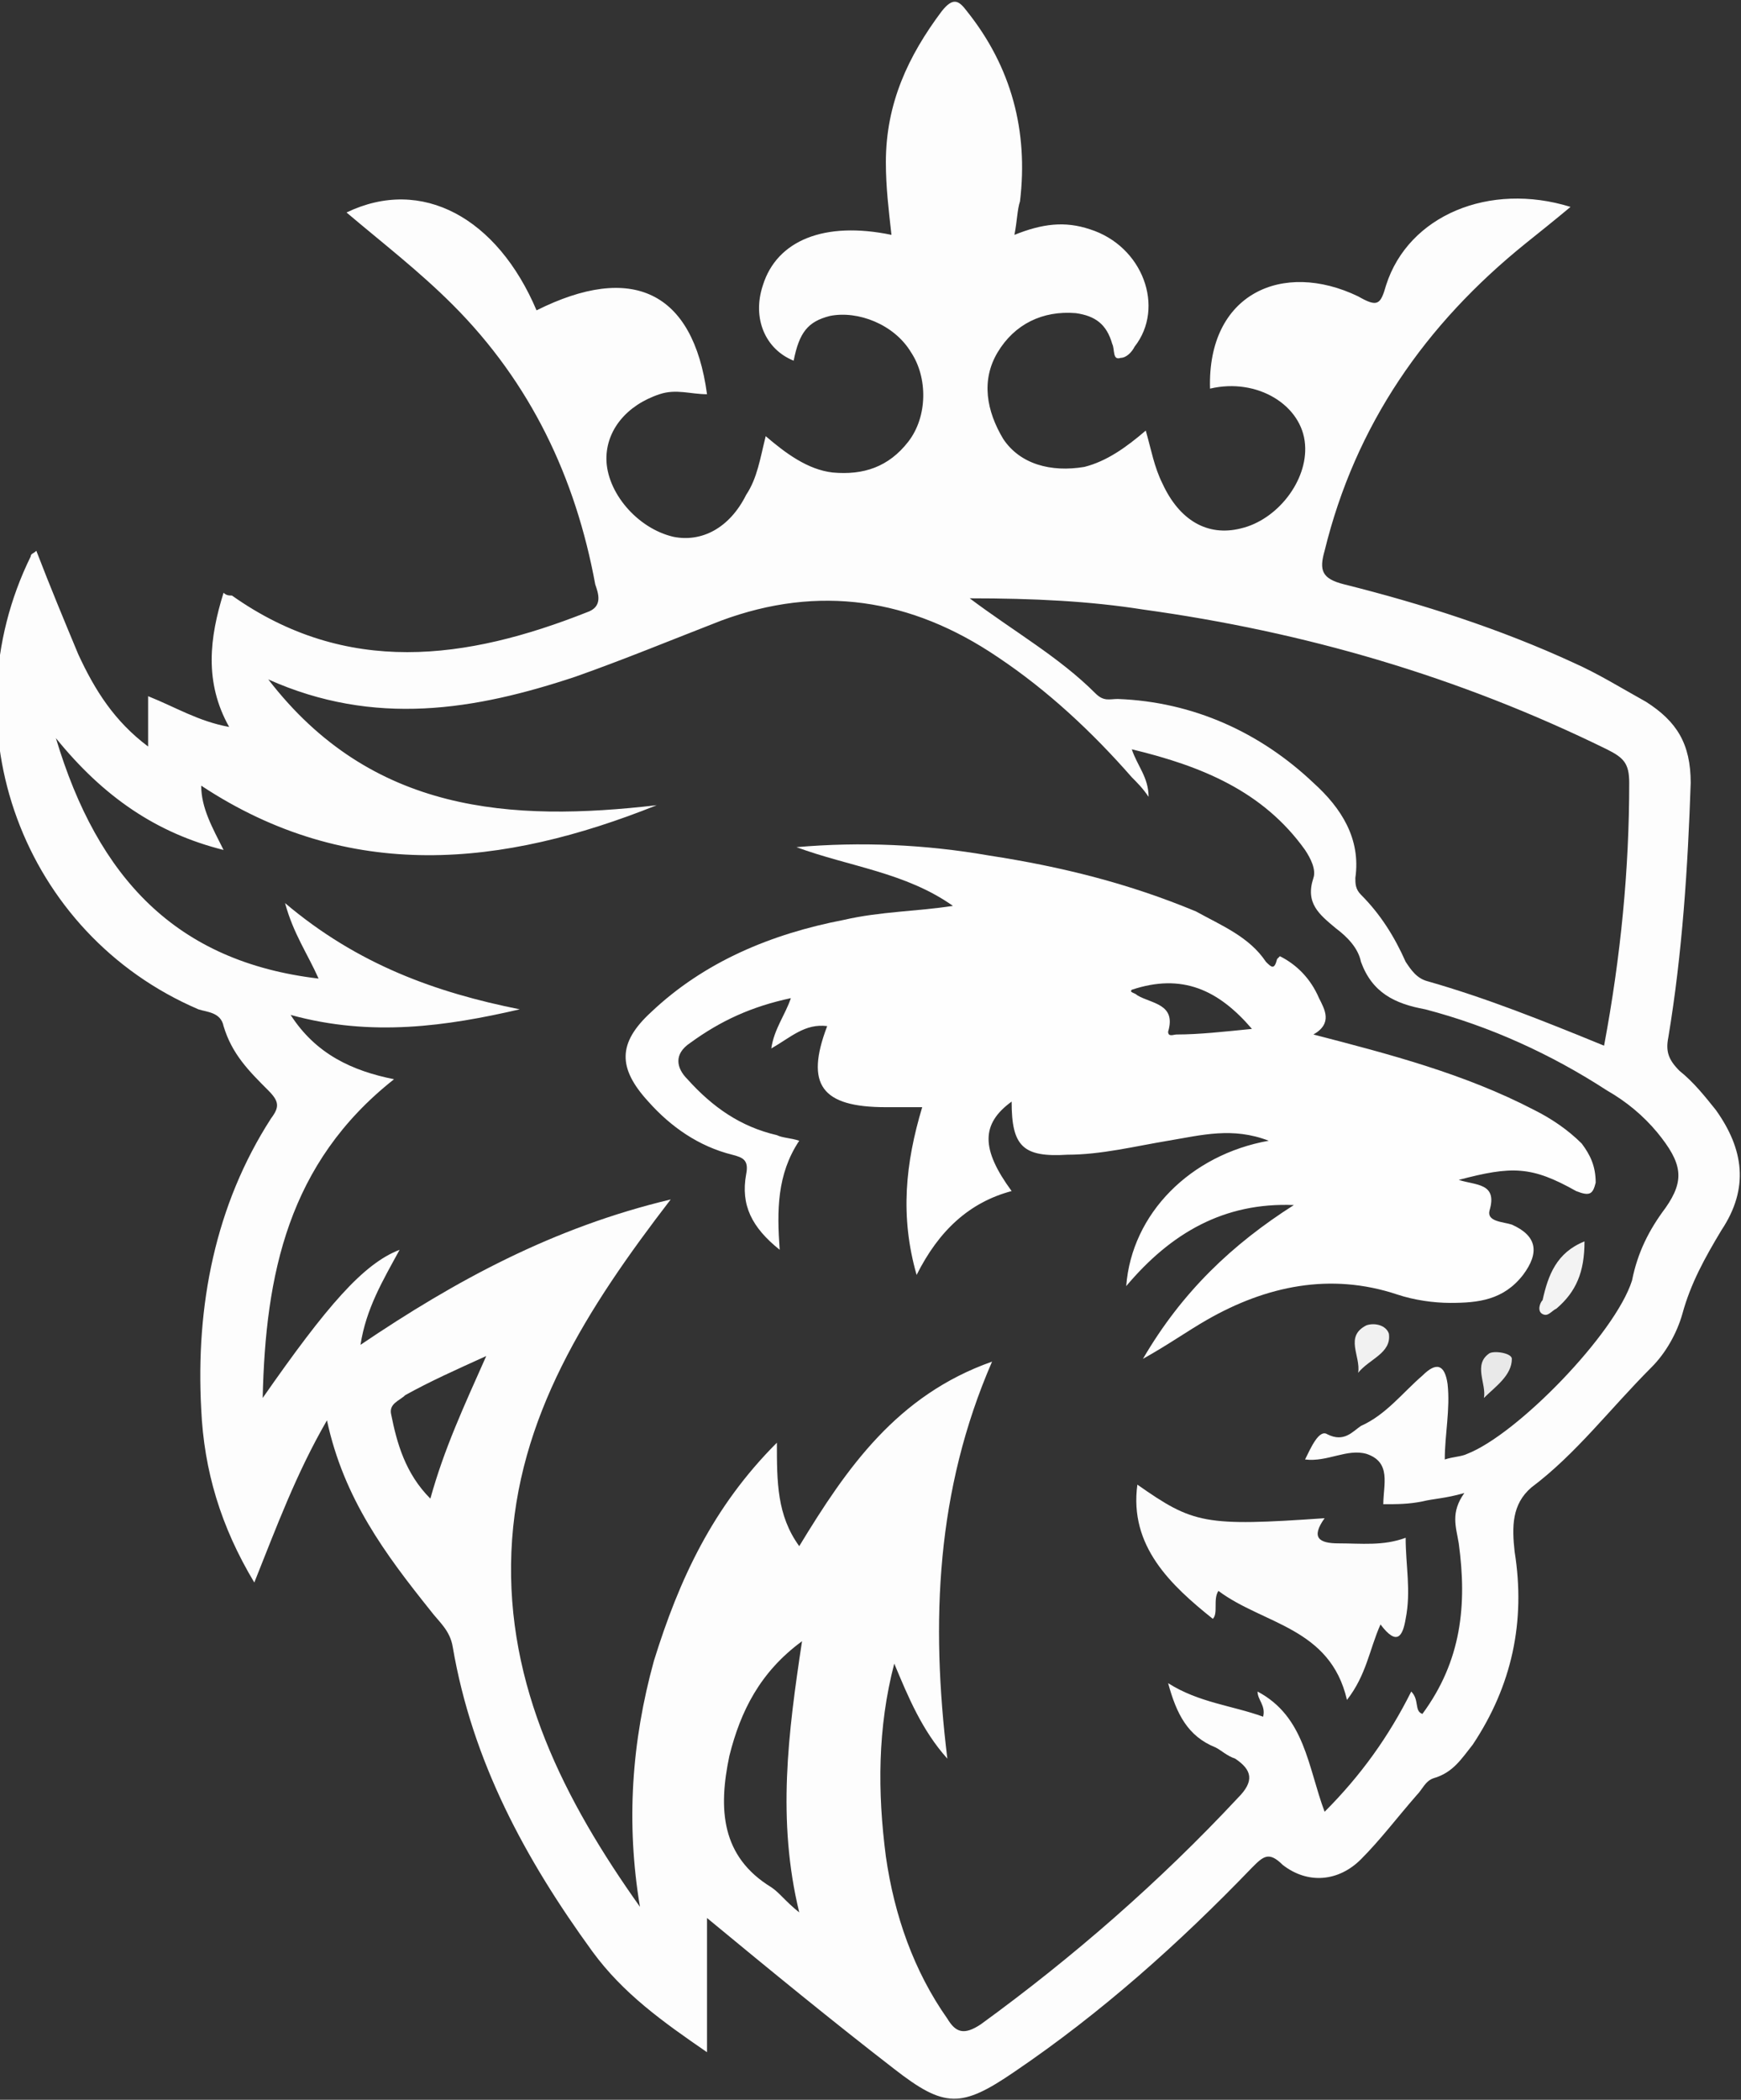 <?xml version="1.0" encoding="utf-8"?>
<!-- Generator: Adobe Illustrator 22.0.1, SVG Export Plug-In . SVG Version: 6.00 Build 0)  -->
<svg version="1.1" id="Layer_1" xmlns="http://www.w3.org/2000/svg" xmlns:xlink="http://www.w3.org/1999/xlink" x="0px" y="0px"
	 viewBox="0 0 62.3 75.1" style="enable-background:new 0 0 62.3 75.1;" xml:space="preserve">
<rect x="0" y="0" width="62.3" height="75.1" fill="#333333" stroke="none"/>
<style type="text/css">
	.st0{fill:#FDFDFD;}
	.st1{fill:#FCFCFC;}
	.st2{fill:#F3F3F3;}
	.st3{fill:#F1F1F1;}
	.st4{fill:#E9E9E9;}
	.st5{fill:#FEFEFE;}
</style>
<g>
	<path class="st0" d="M61.4,39.7c-0.4-0.5-0.8-1-1.3-1.4c-0.4-0.4-0.5-0.7-0.4-1.2c0.5-3,0.7-6.1,0.8-9.1c0-1.4-0.5-2.2-1.6-2.9
		c-0.9-0.5-1.7-1-2.6-1.4c-2.6-1.2-5.4-2.1-8.2-2.8c-0.8-0.2-0.9-0.5-0.7-1.2c1.1-4.5,3.6-8.1,7.2-11c0.5-0.4,1-0.8,1.6-1.3
		c-2.9-0.9-5.8,0.3-6.6,2.8c-0.2,0.7-0.3,0.8-1,0.4c-2.7-1.3-5.4-0.1-5.3,3.3c1.7-0.4,3.3,0.6,3.4,2c0.1,1.3-1,2.7-2.3,3
		c-1.2,0.3-2.2-0.3-2.8-1.6c-0.3-0.6-0.4-1.2-0.6-1.9c-0.7,0.6-1.4,1.1-2.2,1.3c-1.2,0.2-2.3-0.1-2.9-1c-0.6-1-0.8-2.1-0.2-3.1
		c0.6-1,1.6-1.5,2.8-1.4c0.7,0.1,1.1,0.4,1.3,1.1c0.1,0.2,0,0.6,0.3,0.5c0.2,0,0.4-0.2,0.5-0.4c1.1-1.4,0.3-3.6-1.6-4.2
		c-0.9-0.3-1.7-0.2-2.7,0.2c0.1-0.5,0.1-0.9,0.2-1.2c0.3-2.5-0.3-4.8-1.9-6.8c-0.3-0.4-0.5-0.5-0.9,0c-1.2,1.6-2,3.3-2,5.4
		c0,0.9,0.1,1.7,0.2,2.6c-2.4-0.5-4.1,0.2-4.6,1.8c-0.4,1.2,0.1,2.3,1.1,2.7c0.2-1,0.5-1.4,1.3-1.6c1-0.2,2.3,0.3,2.9,1.3
		c0.6,0.9,0.6,2.3-0.1,3.2c-0.7,0.9-1.6,1.2-2.7,1.1c-0.9-0.1-1.7-0.7-2.4-1.3c-0.2,0.8-0.3,1.5-0.7,2.1c-0.6,1.2-1.6,1.7-2.6,1.5
		c-1.3-0.3-2.4-1.6-2.4-2.8c0-1,0.7-1.9,1.9-2.3c0.6-0.2,1.1,0,1.7,0c-0.5-3.7-2.7-4.7-6.1-3c-1.4-3.3-4.1-4.8-6.8-3.5
		c1.3,1.1,2.6,2.1,3.8,3.3c2.8,2.8,4.4,6.2,5.1,10c0.1,0.3,0.3,0.8-0.3,1c-4.3,1.7-8.6,2.3-12.7-0.6c-0.1,0-0.2,0-0.3-0.1
		c-0.5,1.6-0.7,3.2,0.2,4.8c-1.1-0.2-1.9-0.7-2.9-1.1c0,0.6,0,1.1,0,1.8c-1.2-0.9-1.9-2-2.5-3.3c-0.5-1.2-1-2.4-1.5-3.7
		c-0.1,0.1-0.2,0.1-0.2,0.2c-3,6.1-0.3,13.5,6,16.2c0.3,0.1,0.8,0.1,0.9,0.6c0.3,1,0.9,1.6,1.6,2.3c0.4,0.4,0.4,0.6,0.1,1
		C7.7,43.1,7,46.7,7.2,50.4c0.1,2.2,0.7,4.2,1.9,6.2c0.8-2,1.5-3.9,2.6-5.8c0.6,2.8,2.1,4.8,3.7,6.8c0.3,0.4,0.7,0.7,0.8,1.3
		c0.7,4.1,2.6,7.6,5,10.9c1.1,1.5,2.5,2.5,4.1,3.6c0-1.7,0-3.2,0-4.8c2.3,1.9,4.5,3.7,6.7,5.4c1.8,1.4,2.4,1.4,4.3,0.1
		c3.1-2.1,5.9-4.6,8.5-7.3c0.4-0.4,0.6-0.6,1.1-0.1c0.9,0.7,2,0.6,2.8-0.2c0.7-0.7,1.3-1.5,2-2.3c0.2-0.2,0.3-0.5,0.6-0.6
		c0.7-0.2,1-0.7,1.4-1.2c1.4-2.1,1.9-4.4,1.5-6.9c-0.1-0.9-0.1-1.7,0.6-2.3c1.6-1.2,2.8-2.8,4.3-4.3c0.5-0.5,0.9-1.2,1.1-1.9
		c0.3-1.1,0.8-2,1.4-3C62.6,42.5,62.4,41.1,61.4,39.7z M40.9,21.8c5.8,0.8,11.3,2.4,16.6,5c0.6,0.3,0.8,0.5,0.8,1.2
		c0,3.1-0.3,6.2-0.9,9.4c-2.2-0.9-4.2-1.7-6.3-2.3c-0.4-0.1-0.6-0.4-0.8-0.7c-0.4-0.9-0.9-1.7-1.6-2.4c-0.2-0.2-0.2-0.4-0.2-0.6
		c0.2-1.4-0.5-2.5-1.5-3.4c-1.9-1.8-4.3-2.9-7-3c-0.3,0-0.5,0.1-0.8-0.2c-1.3-1.3-2.9-2.2-4.5-3.4C37,21.4,39,21.5,40.9,21.8z
		 M15.4,53.6c-0.9-0.9-1.2-2-1.4-3c-0.1-0.4,0.3-0.5,0.5-0.7c0.9-0.5,1.8-0.9,2.9-1.4C16.6,50.3,15.9,51.8,15.4,53.6z M28.6,68.4
		c-0.5-0.4-0.7-0.7-1-0.9c-1.8-1.1-1.9-2.8-1.5-4.7c0.4-1.6,1.1-3,2.6-4.1C28.2,62,27.8,65.1,28.6,68.4z M59.6,43.2
		c-0.6,0.8-1,1.6-1.2,2.6c-0.6,1.9-4.1,5.5-5.9,6.2c-0.2,0.1-0.5,0.1-0.8,0.2c0-0.9,0.2-1.8,0.1-2.7c-0.1-0.7-0.4-0.8-0.9-0.3
		c-0.7,0.6-1.3,1.4-2.2,1.8c-0.3,0.2-0.6,0.6-1.2,0.3c-0.3-0.2-0.6,0.5-0.8,0.9c0.8,0.1,1.5-0.4,2.2-0.2c0.9,0.3,0.6,1.1,0.6,1.8
		c0.5,0,0.9,0,1.4-0.1c0.4-0.1,0.8-0.1,1.5-0.3c-0.5,0.7-0.3,1.2-0.2,1.8c0.3,2.2,0.1,4.2-1.3,6.1c-0.3-0.1-0.1-0.5-0.4-0.8
		c-0.8,1.6-1.8,3-3.1,4.3c-0.6-1.6-0.7-3.4-2.4-4.3c0,0.3,0.3,0.5,0.2,0.9c-1.1-0.4-2.3-0.5-3.4-1.2c0.3,1.1,0.7,1.9,1.7,2.3
		c0.2,0.1,0.4,0.3,0.7,0.4c0.6,0.4,0.7,0.8,0.1,1.4c-2.8,3-5.9,5.7-9.2,8.1c-0.6,0.4-0.9,0.3-1.2-0.2c-1.2-1.7-1.9-3.7-2.2-5.8
		c-0.3-2.3-0.3-4.6,0.3-6.9c0.5,1.2,1,2.4,1.9,3.4c-0.6-4.9-0.4-9.6,1.6-14.2c-3.4,1.2-5.2,3.8-6.9,6.6c-0.8-1.1-0.8-2.3-0.8-3.7
		c-2.3,2.3-3.5,4.9-4.4,7.8c-0.8,2.9-1,5.8-0.5,8.8c-2.7-3.8-4.8-7.9-4.6-12.7c0.2-4.8,2.7-8.7,5.7-12.6c-4.2,1-7.7,2.9-11.1,5.2
		c0.2-1.3,0.8-2.3,1.4-3.4c-1.3,0.5-2.6,2-4.9,5.3c0.1-4.4,0.9-8.4,4.7-11.4c-1.5-0.3-2.8-0.9-3.7-2.3c2.9,0.8,5.6,0.4,8.2-0.2
		c-3-0.6-5.8-1.6-8.4-3.8c0.3,1.1,0.8,1.8,1.2,2.7c-5.1-0.6-7.9-3.6-9.4-8.6c1.7,2.1,3.6,3.4,6,4c-0.4-0.8-0.8-1.5-0.8-2.3
		c5.3,3.5,10.8,2.9,16.3,0.7c-5.2,0.6-10.2,0.3-13.9-4.5c3.8,1.7,7.4,1.1,11-0.1c1.7-0.6,3.4-1.3,5.2-2c3.5-1.3,6.8-0.8,9.9,1.3
		c1.8,1.2,3.4,2.7,4.8,4.3c0.2,0.2,0.4,0.4,0.6,0.7c0-0.7-0.4-1.1-0.6-1.7c2.5,0.6,4.7,1.5,6.2,3.6c0.2,0.3,0.4,0.7,0.3,1
		c-0.3,0.9,0.2,1.3,0.8,1.8c0.4,0.3,0.8,0.7,0.9,1.2c0.4,1.1,1.2,1.5,2.3,1.7c2.3,0.6,4.5,1.6,6.5,2.9c0.7,0.4,1.3,0.9,1.8,1.5
		C60.2,41.6,60.3,42.2,59.6,43.2z"/>
	<path class="st1" d="M48.2,60.8c-0.6-2.6-3-2.7-4.6-3.9c-0.2,0.3,0,0.8-0.2,1c-1.5-1.2-3-2.6-2.7-4.8c2,1.4,2.4,1.5,6.7,1.2
		c-0.5,0.7-0.2,0.9,0.5,0.9c0.8,0,1.6,0.1,2.4-0.2c0,1,0.2,1.9,0,2.9c-0.1,0.6-0.3,1-0.9,0.2C49,59,48.9,59.9,48.2,60.8z"/>
	<path class="st2" d="M56.7,44.4c0,1.1-0.3,1.8-1,2.4c-0.2,0.1-0.3,0.3-0.5,0.2c-0.2-0.1-0.1-0.4,0-0.5
		C55.4,45.6,55.7,44.8,56.7,44.4z"/>
	<path class="st3" d="M48.6,49.1c0.1-0.6-0.5-1.3,0.3-1.7c0.3-0.1,0.7,0,0.8,0.3C49.8,48.4,49,48.6,48.6,49.1z"/>
	<path class="st4" d="M53.1,50c0.1-0.5-0.4-1.2,0.2-1.6c0.2-0.1,0.8,0,0.8,0.2C54.1,49.2,53.5,49.6,53.1,50z"/>
	<path class="st5" d="M56.6,40.9c-0.5-0.5-1.1-0.9-1.7-1.2c-2.5-1.3-5.2-2-7.9-2.7c0.7-0.4,0.4-0.9,0.2-1.3
		c-0.3-0.7-0.8-1.2-1.4-1.5c0,0-0.1,0.1-0.1,0.1c-0.1,0.4-0.2,0.3-0.4,0.1c-0.6-0.9-1.6-1.3-2.5-1.8c-2.4-1-4.8-1.6-7.4-2
		c-2.3-0.4-4.6-0.5-6.9-0.3c1.9,0.7,3.9,0.9,5.6,2.1c-1.3,0.2-2.6,0.2-3.9,0.5c-2.6,0.5-5,1.5-6.9,3.3c-1.2,1.1-1.2,2-0.1,3.2
		c0.8,0.9,1.8,1.6,3,1.9c0.4,0.1,0.6,0.2,0.5,0.7c-0.2,1.1,0.2,1.9,1.2,2.7c-0.1-1.4-0.1-2.7,0.7-3.9c-0.3-0.1-0.6-0.1-0.8-0.2
		c-1.3-0.3-2.3-1-3.2-2c-0.4-0.4-0.5-0.9,0.1-1.3c1.1-0.8,2.2-1.3,3.6-1.6c-0.2,0.6-0.6,1.1-0.7,1.8c0.7-0.4,1.2-0.9,2-0.8
		c-0.8,2.1-0.2,2.9,2.1,2.9c0.4,0,0.8,0,1.3,0c-0.6,2-0.8,3.9-0.2,6c0.8-1.6,1.9-2.6,3.4-3c-1.1-1.5-1.1-2.4,0-3.2
		c0,1.6,0.4,2,2,1.9c1.2,0,2.4-0.3,3.6-0.5c1.2-0.2,2.3-0.5,3.6,0c-2.8,0.5-4.9,2.6-5.1,5.2c1.6-1.9,3.5-3,6-2.9
		c-2.2,1.4-4,3.1-5.4,5.5c0.9-0.5,1.6-1,2.3-1.4c2.1-1.2,4.4-1.7,6.8-0.9c0.6,0.2,1.3,0.3,1.9,0.3c1,0,1.9-0.1,2.6-1
		c0.6-0.8,0.5-1.4-0.4-1.8c-0.3-0.1-0.9-0.1-0.8-0.5c0.3-1-0.5-0.9-1.1-1.1c1.9-0.5,2.6-0.5,4.2,0.4c0.5,0.2,0.6,0.1,0.7-0.3
		C57.1,41.7,56.9,41.3,56.6,40.9z M42.1,37c-0.1,0-0.3,0.1-0.3-0.1c0.3-1-0.6-1-1.1-1.3c-0.1-0.1-0.3-0.1-0.2-0.2
		c1.8-0.6,3.1,0,4.3,1.4C43.8,36.9,42.9,37,42.1,37z"/>
</g>
</svg>

